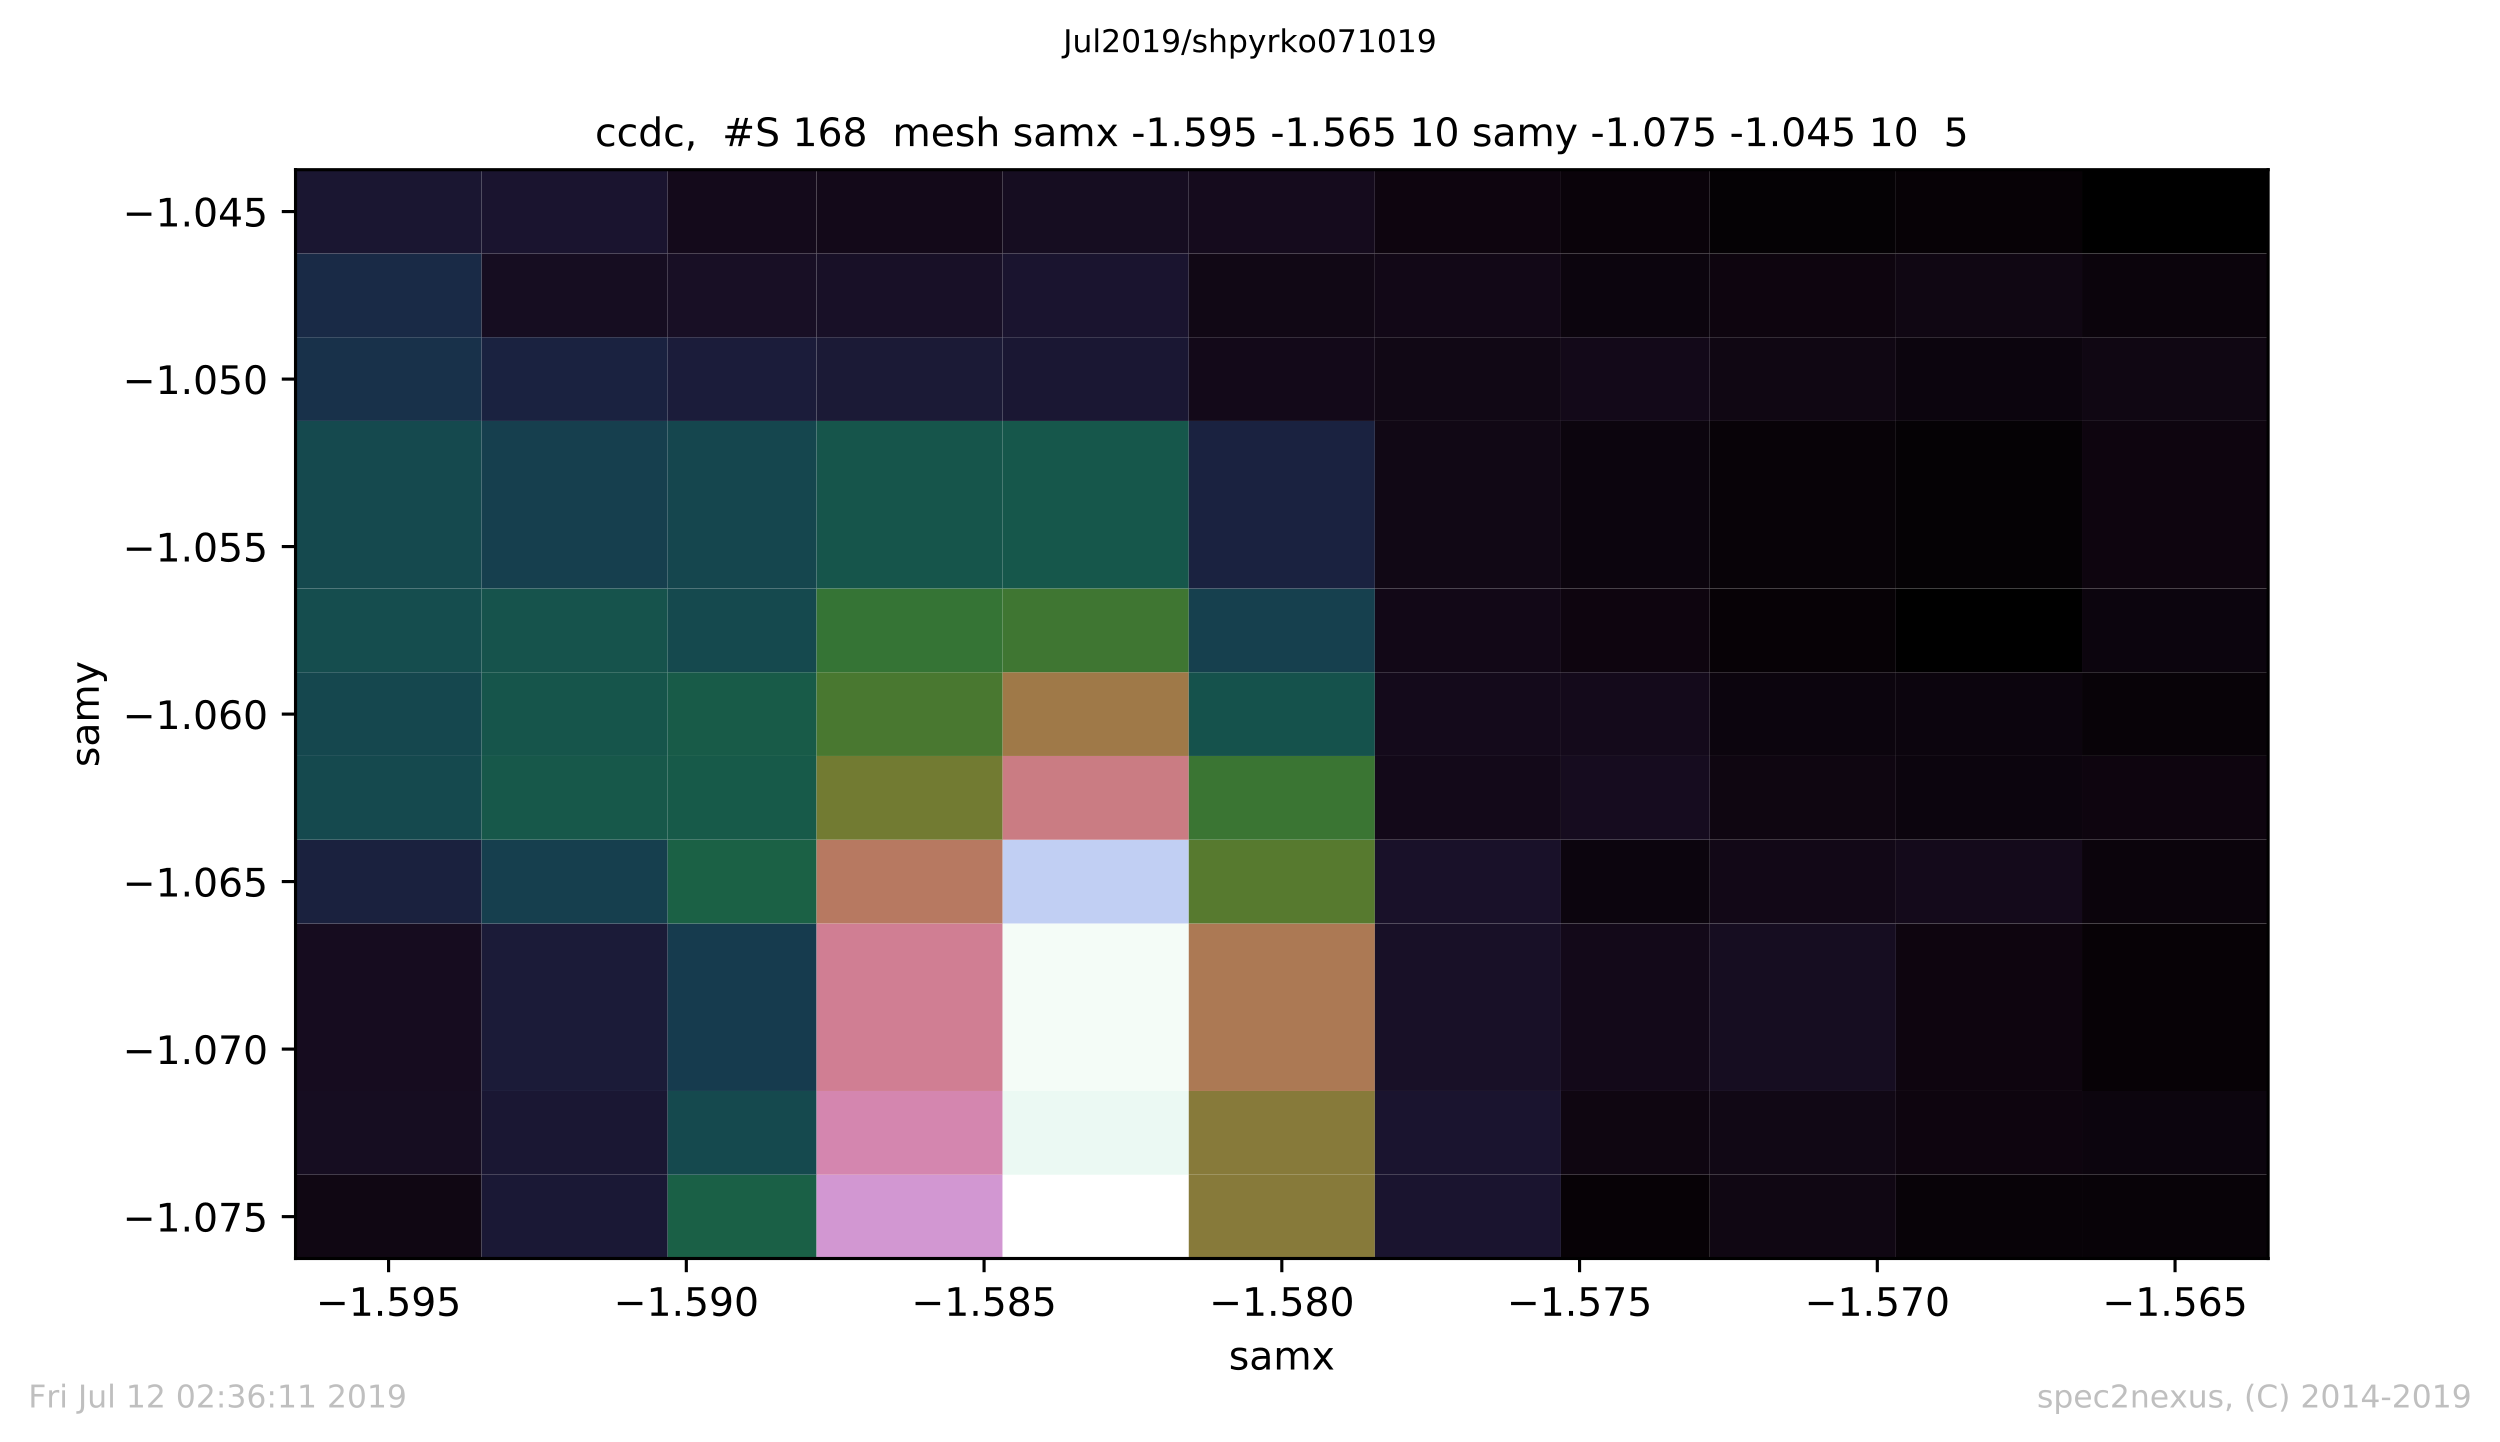 <?xml version="1.0" encoding="utf-8" standalone="no"?>
<!DOCTYPE svg PUBLIC "-//W3C//DTD SVG 1.1//EN"
  "http://www.w3.org/Graphics/SVG/1.1/DTD/svg11.dtd">
<!-- Created with matplotlib (https://matplotlib.org/) -->
<svg height="367.2pt" version="1.1" viewBox="0 0 636.48 367.2" width="636.48pt" xmlns="http://www.w3.org/2000/svg" xmlns:xlink="http://www.w3.org/1999/xlink">
 <defs>
  <style type="text/css">
*{stroke-linecap:butt;stroke-linejoin:round;white-space:pre;}
  </style>
 </defs>
 <g id="figure_1">
  <g id="patch_1">
   <path d="M 0 367.2 
L 636.48 367.2 
L 636.48 0 
L 0 0 
z
" style="fill:#ffffff;"/>
  </g>
  <g id="axes_1">
   <g id="patch_2">
    <path d="M 75.24 320.4 
L 577.44 320.4 
L 577.44 43.2 
L 75.24 43.2 
z
" style="fill:#ffffff;"/>
   </g>
   <g id="PolyCollection_1">
    <path clip-path="url(#pa369a09e46)" d="M 75.24 320.4 
L 75.24 299.077 
L 122.617 299.077 
L 122.617 320.4 
L 75.24 320.4 
z
" style="fill:#100713;"/>
    <path clip-path="url(#pa369a09e46)" d="M 122.617 320.4 
L 122.617 299.077 
L 169.995 299.077 
L 169.995 320.4 
L 122.617 320.4 
z
" style="fill:#1a1835;"/>
    <path clip-path="url(#pa369a09e46)" d="M 169.995 320.4 
L 169.995 299.077 
L 207.897 299.077 
L 207.897 320.4 
L 169.995 320.4 
z
" style="fill:#1a6046;"/>
    <path clip-path="url(#pa369a09e46)" d="M 207.897 320.4 
L 207.897 299.077 
L 255.274 299.077 
L 255.274 320.4 
L 207.897 320.4 
z
" style="fill:#d297d2;"/>
    <path clip-path="url(#pa369a09e46)" d="M 255.274 320.4 
L 255.274 299.077 
L 302.651 299.077 
L 302.651 320.4 
L 255.274 320.4 
z
" style="fill:#ffffff;"/>
    <path clip-path="url(#pa369a09e46)" d="M 302.651 320.4 
L 302.651 299.077 
L 350.029 299.077 
L 350.029 320.4 
L 302.651 320.4 
z
" style="fill:#877a3a;"/>
    <path clip-path="url(#pa369a09e46)" d="M 350.029 320.4 
L 350.029 299.077 
L 397.406 299.077 
L 397.406 320.4 
L 350.029 320.4 
z
" style="fill:#1a142f;"/>
    <path clip-path="url(#pa369a09e46)" d="M 397.406 320.4 
L 397.406 299.077 
L 435.308 299.077 
L 435.308 320.4 
L 397.406 320.4 
z
" style="fill:#070206;"/>
    <path clip-path="url(#pa369a09e46)" d="M 435.308 320.4 
L 435.308 299.077 
L 482.685 299.077 
L 482.685 320.4 
L 435.308 320.4 
z
" style="fill:#100713;"/>
    <path clip-path="url(#pa369a09e46)" d="M 482.685 320.4 
L 482.685 299.077 
L 530.063 299.077 
L 530.063 320.4 
L 482.685 320.4 
z
" style="fill:#080308;"/>
    <path clip-path="url(#pa369a09e46)" d="M 530.063 320.4 
L 530.063 299.077 
L 577.44 299.077 
L 577.44 320.4 
L 530.063 320.4 
z
" style="fill:#080308;"/>
    <path clip-path="url(#pa369a09e46)" d="M 75.24 299.077 
L 75.24 277.754 
L 122.617 277.754 
L 122.617 299.077 
L 75.24 299.077 
z
" style="fill:#160d21;"/>
    <path clip-path="url(#pa369a09e46)" d="M 122.617 299.077 
L 122.617 277.754 
L 169.995 277.754 
L 169.995 299.077 
L 122.617 299.077 
z
" style="fill:#1a1733;"/>
    <path clip-path="url(#pa369a09e46)" d="M 169.995 299.077 
L 169.995 277.754 
L 207.897 277.754 
L 207.897 299.077 
L 169.995 299.077 
z
" style="fill:#15494e;"/>
    <path clip-path="url(#pa369a09e46)" d="M 207.897 299.077 
L 207.897 277.754 
L 255.274 277.754 
L 255.274 299.077 
L 207.897 299.077 
z
" style="fill:#d486af;"/>
    <path clip-path="url(#pa369a09e46)" d="M 255.274 299.077 
L 255.274 277.754 
L 302.651 277.754 
L 302.651 299.077 
L 255.274 299.077 
z
" style="fill:#ebf9f3;"/>
    <path clip-path="url(#pa369a09e46)" d="M 302.651 299.077 
L 302.651 277.754 
L 350.029 277.754 
L 350.029 299.077 
L 302.651 299.077 
z
" style="fill:#877a3a;"/>
    <path clip-path="url(#pa369a09e46)" d="M 350.029 299.077 
L 350.029 277.754 
L 397.406 277.754 
L 397.406 299.077 
L 350.029 299.077 
z
" style="fill:#1a142f;"/>
    <path clip-path="url(#pa369a09e46)" d="M 397.406 299.077 
L 397.406 277.754 
L 435.308 277.754 
L 435.308 299.077 
L 397.406 299.077 
z
" style="fill:#0f0611;"/>
    <path clip-path="url(#pa369a09e46)" d="M 435.308 299.077 
L 435.308 277.754 
L 482.685 277.754 
L 482.685 299.077 
L 435.308 299.077 
z
" style="fill:#110815;"/>
    <path clip-path="url(#pa369a09e46)" d="M 482.685 299.077 
L 482.685 277.754 
L 530.063 277.754 
L 530.063 299.077 
L 482.685 299.077 
z
" style="fill:#0e050f;"/>
    <path clip-path="url(#pa369a09e46)" d="M 530.063 299.077 
L 530.063 277.754 
L 577.44 277.754 
L 577.44 299.077 
L 530.063 299.077 
z
" style="fill:#0c050e;"/>
    <path clip-path="url(#pa369a09e46)" d="M 75.24 277.754 
L 75.24 235.108 
L 122.617 235.108 
L 122.617 277.754 
L 75.24 277.754 
z
" style="fill:#160c1f;"/>
    <path clip-path="url(#pa369a09e46)" d="M 122.617 277.754 
L 122.617 235.108 
L 169.995 235.108 
L 169.995 277.754 
L 122.617 277.754 
z
" style="fill:#1b1b38;"/>
    <path clip-path="url(#pa369a09e46)" d="M 169.995 277.754 
L 169.995 235.108 
L 207.897 235.108 
L 207.897 277.754 
L 169.995 277.754 
z
" style="fill:#163b4e;"/>
    <path clip-path="url(#pa369a09e46)" d="M 207.897 277.754 
L 207.897 235.108 
L 255.274 235.108 
L 255.274 277.754 
L 207.897 277.754 
z
" style="fill:#d07e93;"/>
    <path clip-path="url(#pa369a09e46)" d="M 255.274 277.754 
L 255.274 235.108 
L 302.651 235.108 
L 302.651 277.754 
L 255.274 277.754 
z
" style="fill:#f4fcf7;"/>
    <path clip-path="url(#pa369a09e46)" d="M 302.651 277.754 
L 302.651 235.108 
L 350.029 235.108 
L 350.029 277.754 
L 302.651 277.754 
z
" style="fill:#ac7954;"/>
    <path clip-path="url(#pa369a09e46)" d="M 350.029 277.754 
L 350.029 235.108 
L 397.406 235.108 
L 397.406 277.754 
L 350.029 277.754 
z
" style="fill:#181027;"/>
    <path clip-path="url(#pa369a09e46)" d="M 397.406 277.754 
L 397.406 235.108 
L 435.308 235.108 
L 435.308 277.754 
L 397.406 277.754 
z
" style="fill:#130919;"/>
    <path clip-path="url(#pa369a09e46)" d="M 435.308 277.754 
L 435.308 235.108 
L 482.685 235.108 
L 482.685 277.754 
L 435.308 277.754 
z
" style="fill:#160d21;"/>
    <path clip-path="url(#pa369a09e46)" d="M 482.685 277.754 
L 482.685 235.108 
L 530.063 235.108 
L 530.063 277.754 
L 482.685 277.754 
z
" style="fill:#0e050f;"/>
    <path clip-path="url(#pa369a09e46)" d="M 530.063 277.754 
L 530.063 235.108 
L 577.44 235.108 
L 577.44 277.754 
L 530.063 277.754 
z
" style="fill:#070206;"/>
    <path clip-path="url(#pa369a09e46)" d="M 75.24 235.108 
L 75.24 213.785 
L 122.617 213.785 
L 122.617 235.108 
L 75.24 235.108 
z
" style="fill:#1a213e;"/>
    <path clip-path="url(#pa369a09e46)" d="M 122.617 235.108 
L 122.617 213.785 
L 169.995 213.785 
L 169.995 235.108 
L 122.617 235.108 
z
" style="fill:#163f4e;"/>
    <path clip-path="url(#pa369a09e46)" d="M 169.995 235.108 
L 169.995 213.785 
L 207.897 213.785 
L 207.897 235.108 
L 169.995 235.108 
z
" style="fill:#1b6145;"/>
    <path clip-path="url(#pa369a09e46)" d="M 207.897 235.108 
L 207.897 213.785 
L 255.274 213.785 
L 255.274 235.108 
L 207.897 235.108 
z
" style="fill:#b77961;"/>
    <path clip-path="url(#pa369a09e46)" d="M 255.274 235.108 
L 255.274 213.785 
L 302.651 213.785 
L 302.651 235.108 
L 255.274 235.108 
z
" style="fill:#c1cff3;"/>
    <path clip-path="url(#pa369a09e46)" d="M 302.651 235.108 
L 302.651 213.785 
L 350.029 213.785 
L 350.029 235.108 
L 302.651 235.108 
z
" style="fill:#577a2f;"/>
    <path clip-path="url(#pa369a09e46)" d="M 350.029 235.108 
L 350.029 213.785 
L 397.406 213.785 
L 397.406 235.108 
L 350.029 235.108 
z
" style="fill:#191129;"/>
    <path clip-path="url(#pa369a09e46)" d="M 397.406 235.108 
L 397.406 213.785 
L 435.308 213.785 
L 435.308 235.108 
L 397.406 235.108 
z
" style="fill:#0c050e;"/>
    <path clip-path="url(#pa369a09e46)" d="M 435.308 235.108 
L 435.308 213.785 
L 482.685 213.785 
L 482.685 235.108 
L 435.308 235.108 
z
" style="fill:#120817;"/>
    <path clip-path="url(#pa369a09e46)" d="M 482.685 235.108 
L 482.685 213.785 
L 530.063 213.785 
L 530.063 235.108 
L 482.685 235.108 
z
" style="fill:#140a1b;"/>
    <path clip-path="url(#pa369a09e46)" d="M 530.063 235.108 
L 530.063 213.785 
L 577.44 213.785 
L 577.44 235.108 
L 530.063 235.108 
z
" style="fill:#0b040c;"/>
    <path clip-path="url(#pa369a09e46)" d="M 75.24 213.785 
L 75.24 192.462 
L 122.617 192.462 
L 122.617 213.785 
L 75.24 213.785 
z
" style="fill:#15494e;"/>
    <path clip-path="url(#pa369a09e46)" d="M 122.617 213.785 
L 122.617 192.462 
L 169.995 192.462 
L 169.995 213.785 
L 122.617 213.785 
z
" style="fill:#17584a;"/>
    <path clip-path="url(#pa369a09e46)" d="M 169.995 213.785 
L 169.995 192.462 
L 207.897 192.462 
L 207.897 213.785 
L 169.995 213.785 
z
" style="fill:#175a49;"/>
    <path clip-path="url(#pa369a09e46)" d="M 207.897 213.785 
L 207.897 192.462 
L 255.274 192.462 
L 255.274 213.785 
L 207.897 213.785 
z
" style="fill:#727b32;"/>
    <path clip-path="url(#pa369a09e46)" d="M 255.274 213.785 
L 255.274 192.462 
L 302.651 192.462 
L 302.651 213.785 
L 255.274 213.785 
z
" style="fill:#ca7c83;"/>
    <path clip-path="url(#pa369a09e46)" d="M 302.651 213.785 
L 302.651 192.462 
L 350.029 192.462 
L 350.029 213.785 
L 302.651 213.785 
z
" style="fill:#3a7533;"/>
    <path clip-path="url(#pa369a09e46)" d="M 350.029 213.785 
L 350.029 192.462 
L 397.406 192.462 
L 397.406 213.785 
L 350.029 213.785 
z
" style="fill:#130919;"/>
    <path clip-path="url(#pa369a09e46)" d="M 397.406 213.785 
L 397.406 192.462 
L 435.308 192.462 
L 435.308 213.785 
L 397.406 213.785 
z
" style="fill:#160c1f;"/>
    <path clip-path="url(#pa369a09e46)" d="M 435.308 213.785 
L 435.308 192.462 
L 482.685 192.462 
L 482.685 213.785 
L 435.308 213.785 
z
" style="fill:#0f0611;"/>
    <path clip-path="url(#pa369a09e46)" d="M 482.685 213.785 
L 482.685 192.462 
L 530.063 192.462 
L 530.063 213.785 
L 482.685 213.785 
z
" style="fill:#0c050e;"/>
    <path clip-path="url(#pa369a09e46)" d="M 530.063 213.785 
L 530.063 192.462 
L 577.44 192.462 
L 577.44 213.785 
L 530.063 213.785 
z
" style="fill:#0e050f;"/>
    <path clip-path="url(#pa369a09e46)" d="M 75.24 192.462 
L 75.24 171.138 
L 122.617 171.138 
L 122.617 192.462 
L 75.24 192.462 
z
" style="fill:#15474e;"/>
    <path clip-path="url(#pa369a09e46)" d="M 122.617 192.462 
L 122.617 171.138 
L 169.995 171.138 
L 169.995 192.462 
L 122.617 192.462 
z
" style="fill:#16554b;"/>
    <path clip-path="url(#pa369a09e46)" d="M 169.995 192.462 
L 169.995 171.138 
L 207.897 171.138 
L 207.897 192.462 
L 169.995 192.462 
z
" style="fill:#185b48;"/>
    <path clip-path="url(#pa369a09e46)" d="M 207.897 192.462 
L 207.897 171.138 
L 255.274 171.138 
L 255.274 192.462 
L 207.897 192.462 
z
" style="fill:#497830;"/>
    <path clip-path="url(#pa369a09e46)" d="M 255.274 192.462 
L 255.274 171.138 
L 302.651 171.138 
L 302.651 192.462 
L 255.274 192.462 
z
" style="fill:#9f7948;"/>
    <path clip-path="url(#pa369a09e46)" d="M 302.651 192.462 
L 302.651 171.138 
L 350.029 171.138 
L 350.029 192.462 
L 302.651 192.462 
z
" style="fill:#15524c;"/>
    <path clip-path="url(#pa369a09e46)" d="M 350.029 192.462 
L 350.029 171.138 
L 397.406 171.138 
L 397.406 192.462 
L 350.029 192.462 
z
" style="fill:#140a1b;"/>
    <path clip-path="url(#pa369a09e46)" d="M 397.406 192.462 
L 397.406 171.138 
L 435.308 171.138 
L 435.308 192.462 
L 397.406 192.462 
z
" style="fill:#140a1b;"/>
    <path clip-path="url(#pa369a09e46)" d="M 435.308 192.462 
L 435.308 171.138 
L 482.685 171.138 
L 482.685 192.462 
L 435.308 192.462 
z
" style="fill:#0c050e;"/>
    <path clip-path="url(#pa369a09e46)" d="M 482.685 192.462 
L 482.685 171.138 
L 530.063 171.138 
L 530.063 192.462 
L 482.685 192.462 
z
" style="fill:#0c050e;"/>
    <path clip-path="url(#pa369a09e46)" d="M 530.063 192.462 
L 530.063 171.138 
L 577.44 171.138 
L 577.44 192.462 
L 530.063 192.462 
z
" style="fill:#080308;"/>
    <path clip-path="url(#pa369a09e46)" d="M 75.24 171.138 
L 75.24 149.815 
L 122.617 149.815 
L 122.617 171.138 
L 75.24 171.138 
z
" style="fill:#154d4e;"/>
    <path clip-path="url(#pa369a09e46)" d="M 122.617 171.138 
L 122.617 149.815 
L 169.995 149.815 
L 169.995 171.138 
L 122.617 171.138 
z
" style="fill:#16534c;"/>
    <path clip-path="url(#pa369a09e46)" d="M 169.995 171.138 
L 169.995 149.815 
L 207.897 149.815 
L 207.897 171.138 
L 169.995 171.138 
z
" style="fill:#15494e;"/>
    <path clip-path="url(#pa369a09e46)" d="M 207.897 171.138 
L 207.897 149.815 
L 255.274 149.815 
L 255.274 171.138 
L 207.897 171.138 
z
" style="fill:#357435;"/>
    <path clip-path="url(#pa369a09e46)" d="M 255.274 171.138 
L 255.274 149.815 
L 302.651 149.815 
L 302.651 171.138 
L 255.274 171.138 
z
" style="fill:#3f7632;"/>
    <path clip-path="url(#pa369a09e46)" d="M 302.651 171.138 
L 302.651 149.815 
L 350.029 149.815 
L 350.029 171.138 
L 302.651 171.138 
z
" style="fill:#16404e;"/>
    <path clip-path="url(#pa369a09e46)" d="M 350.029 171.138 
L 350.029 149.815 
L 397.406 149.815 
L 397.406 171.138 
L 350.029 171.138 
z
" style="fill:#120817;"/>
    <path clip-path="url(#pa369a09e46)" d="M 397.406 171.138 
L 397.406 149.815 
L 435.308 149.815 
L 435.308 171.138 
L 397.406 171.138 
z
" style="fill:#0e050f;"/>
    <path clip-path="url(#pa369a09e46)" d="M 435.308 171.138 
L 435.308 149.815 
L 482.685 149.815 
L 482.685 171.138 
L 435.308 171.138 
z
" style="fill:#070206;"/>
    <path clip-path="url(#pa369a09e46)" d="M 482.685 171.138 
L 482.685 149.815 
L 530.063 149.815 
L 530.063 171.138 
L 482.685 171.138 
z
"/>
    <path clip-path="url(#pa369a09e46)" d="M 530.063 171.138 
L 530.063 149.815 
L 577.44 149.815 
L 577.44 171.138 
L 530.063 171.138 
z
" style="fill:#0c050e;"/>
    <path clip-path="url(#pa369a09e46)" d="M 75.24 149.815 
L 75.24 107.169 
L 122.617 107.169 
L 122.617 149.815 
L 75.24 149.815 
z
" style="fill:#15494e;"/>
    <path clip-path="url(#pa369a09e46)" d="M 122.617 149.815 
L 122.617 107.169 
L 169.995 107.169 
L 169.995 149.815 
L 122.617 149.815 
z
" style="fill:#163f4e;"/>
    <path clip-path="url(#pa369a09e46)" d="M 169.995 149.815 
L 169.995 107.169 
L 207.897 107.169 
L 207.897 149.815 
L 169.995 149.815 
z
" style="fill:#15464e;"/>
    <path clip-path="url(#pa369a09e46)" d="M 207.897 149.815 
L 207.897 107.169 
L 255.274 107.169 
L 255.274 149.815 
L 207.897 149.815 
z
" style="fill:#16554b;"/>
    <path clip-path="url(#pa369a09e46)" d="M 255.274 149.815 
L 255.274 107.169 
L 302.651 107.169 
L 302.651 149.815 
L 255.274 149.815 
z
" style="fill:#16574b;"/>
    <path clip-path="url(#pa369a09e46)" d="M 302.651 149.815 
L 302.651 107.169 
L 350.029 107.169 
L 350.029 149.815 
L 302.651 149.815 
z
" style="fill:#1a2240;"/>
    <path clip-path="url(#pa369a09e46)" d="M 350.029 149.815 
L 350.029 107.169 
L 397.406 107.169 
L 397.406 149.815 
L 350.029 149.815 
z
" style="fill:#110815;"/>
    <path clip-path="url(#pa369a09e46)" d="M 397.406 149.815 
L 397.406 107.169 
L 435.308 107.169 
L 435.308 149.815 
L 397.406 149.815 
z
" style="fill:#0c050e;"/>
    <path clip-path="url(#pa369a09e46)" d="M 435.308 149.815 
L 435.308 107.169 
L 482.685 107.169 
L 482.685 149.815 
L 435.308 149.815 
z
" style="fill:#080308;"/>
    <path clip-path="url(#pa369a09e46)" d="M 482.685 149.815 
L 482.685 107.169 
L 530.063 107.169 
L 530.063 149.815 
L 482.685 149.815 
z
" style="fill:#050205;"/>
    <path clip-path="url(#pa369a09e46)" d="M 530.063 149.815 
L 530.063 107.169 
L 577.44 107.169 
L 577.44 149.815 
L 530.063 149.815 
z
" style="fill:#0e050f;"/>
    <path clip-path="url(#pa369a09e46)" d="M 75.24 107.169 
L 75.24 85.846 
L 122.617 85.846 
L 122.617 107.169 
L 75.24 107.169 
z
" style="fill:#18314a;"/>
    <path clip-path="url(#pa369a09e46)" d="M 122.617 107.169 
L 122.617 85.846 
L 169.995 85.846 
L 169.995 107.169 
L 122.617 107.169 
z
" style="fill:#1a2240;"/>
    <path clip-path="url(#pa369a09e46)" d="M 169.995 107.169 
L 169.995 85.846 
L 207.897 85.846 
L 207.897 107.169 
L 169.995 107.169 
z
" style="fill:#1b1c3a;"/>
    <path clip-path="url(#pa369a09e46)" d="M 207.897 107.169 
L 207.897 85.846 
L 255.274 85.846 
L 255.274 107.169 
L 207.897 107.169 
z
" style="fill:#1b1a36;"/>
    <path clip-path="url(#pa369a09e46)" d="M 255.274 107.169 
L 255.274 85.846 
L 302.651 85.846 
L 302.651 107.169 
L 255.274 107.169 
z
" style="fill:#1a1733;"/>
    <path clip-path="url(#pa369a09e46)" d="M 302.651 107.169 
L 302.651 85.846 
L 350.029 85.846 
L 350.029 107.169 
L 302.651 107.169 
z
" style="fill:#130919;"/>
    <path clip-path="url(#pa369a09e46)" d="M 350.029 107.169 
L 350.029 85.846 
L 397.406 85.846 
L 397.406 107.169 
L 350.029 107.169 
z
" style="fill:#110815;"/>
    <path clip-path="url(#pa369a09e46)" d="M 397.406 107.169 
L 397.406 85.846 
L 435.308 85.846 
L 435.308 107.169 
L 397.406 107.169 
z
" style="fill:#130919;"/>
    <path clip-path="url(#pa369a09e46)" d="M 435.308 107.169 
L 435.308 85.846 
L 482.685 85.846 
L 482.685 107.169 
L 435.308 107.169 
z
" style="fill:#100713;"/>
    <path clip-path="url(#pa369a09e46)" d="M 482.685 107.169 
L 482.685 85.846 
L 530.063 85.846 
L 530.063 107.169 
L 482.685 107.169 
z
" style="fill:#0c050e;"/>
    <path clip-path="url(#pa369a09e46)" d="M 530.063 107.169 
L 530.063 85.846 
L 577.44 85.846 
L 577.44 107.169 
L 530.063 107.169 
z
" style="fill:#100713;"/>
    <path clip-path="url(#pa369a09e46)" d="M 75.24 85.846 
L 75.24 64.523 
L 122.617 64.523 
L 122.617 85.846 
L 75.24 85.846 
z
" style="fill:#192a46;"/>
    <path clip-path="url(#pa369a09e46)" d="M 122.617 85.846 
L 122.617 64.523 
L 169.995 64.523 
L 169.995 85.846 
L 122.617 85.846 
z
" style="fill:#160d21;"/>
    <path clip-path="url(#pa369a09e46)" d="M 169.995 85.846 
L 169.995 64.523 
L 207.897 64.523 
L 207.897 85.846 
L 169.995 85.846 
z
" style="fill:#180f25;"/>
    <path clip-path="url(#pa369a09e46)" d="M 207.897 85.846 
L 207.897 64.523 
L 255.274 64.523 
L 255.274 85.846 
L 207.897 85.846 
z
" style="fill:#181027;"/>
    <path clip-path="url(#pa369a09e46)" d="M 255.274 85.846 
L 255.274 64.523 
L 302.651 64.523 
L 302.651 85.846 
L 255.274 85.846 
z
" style="fill:#1a142f;"/>
    <path clip-path="url(#pa369a09e46)" d="M 302.651 85.846 
L 302.651 64.523 
L 350.029 64.523 
L 350.029 85.846 
L 302.651 85.846 
z
" style="fill:#110815;"/>
    <path clip-path="url(#pa369a09e46)" d="M 350.029 85.846 
L 350.029 64.523 
L 397.406 64.523 
L 397.406 85.846 
L 350.029 85.846 
z
" style="fill:#120817;"/>
    <path clip-path="url(#pa369a09e46)" d="M 397.406 85.846 
L 397.406 64.523 
L 435.308 64.523 
L 435.308 85.846 
L 397.406 85.846 
z
" style="fill:#0c050e;"/>
    <path clip-path="url(#pa369a09e46)" d="M 435.308 85.846 
L 435.308 64.523 
L 482.685 64.523 
L 482.685 85.846 
L 435.308 85.846 
z
" style="fill:#0e050f;"/>
    <path clip-path="url(#pa369a09e46)" d="M 482.685 85.846 
L 482.685 64.523 
L 530.063 64.523 
L 530.063 85.846 
L 482.685 85.846 
z
" style="fill:#100713;"/>
    <path clip-path="url(#pa369a09e46)" d="M 530.063 85.846 
L 530.063 64.523 
L 577.44 64.523 
L 577.44 85.846 
L 530.063 85.846 
z
" style="fill:#0b040c;"/>
    <path clip-path="url(#pa369a09e46)" d="M 75.24 64.523 
L 75.24 43.2 
L 122.617 43.2 
L 122.617 64.523 
L 75.24 64.523 
z
" style="fill:#1a1631;"/>
    <path clip-path="url(#pa369a09e46)" d="M 122.617 64.523 
L 122.617 43.2 
L 169.995 43.2 
L 169.995 64.523 
L 122.617 64.523 
z
" style="fill:#1a142f;"/>
    <path clip-path="url(#pa369a09e46)" d="M 169.995 64.523 
L 169.995 43.2 
L 207.897 43.2 
L 207.897 64.523 
L 169.995 64.523 
z
" style="fill:#140a1b;"/>
    <path clip-path="url(#pa369a09e46)" d="M 207.897 64.523 
L 207.897 43.2 
L 255.274 43.2 
L 255.274 64.523 
L 207.897 64.523 
z
" style="fill:#130919;"/>
    <path clip-path="url(#pa369a09e46)" d="M 255.274 64.523 
L 255.274 43.2 
L 302.651 43.2 
L 302.651 64.523 
L 255.274 64.523 
z
" style="fill:#160d21;"/>
    <path clip-path="url(#pa369a09e46)" d="M 302.651 64.523 
L 302.651 43.2 
L 350.029 43.2 
L 350.029 64.523 
L 302.651 64.523 
z
" style="fill:#150b1d;"/>
    <path clip-path="url(#pa369a09e46)" d="M 350.029 64.523 
L 350.029 43.2 
L 397.406 43.2 
L 397.406 64.523 
L 350.029 64.523 
z
" style="fill:#0e050f;"/>
    <path clip-path="url(#pa369a09e46)" d="M 397.406 64.523 
L 397.406 43.2 
L 435.308 43.2 
L 435.308 64.523 
L 397.406 64.523 
z
" style="fill:#0a030a;"/>
    <path clip-path="url(#pa369a09e46)" d="M 435.308 64.523 
L 435.308 43.2 
L 482.685 43.2 
L 482.685 64.523 
L 435.308 64.523 
z
" style="fill:#050205;"/>
    <path clip-path="url(#pa369a09e46)" d="M 482.685 64.523 
L 482.685 43.2 
L 530.063 43.2 
L 530.063 64.523 
L 482.685 64.523 
z
" style="fill:#070206;"/>
    <path clip-path="url(#pa369a09e46)" d="M 530.063 64.523 
L 530.063 43.2 
L 577.44 43.2 
L 577.44 64.523 
L 530.063 64.523 
z
"/>
   </g>
   <g id="matplotlib.axis_1">
    <g id="xtick_1">
     <g id="line2d_1">
      <defs>
       <path d="M 0 0 
L 0 3.5 
" id="m64a18b7fc5" style="stroke:#000000;stroke-width:0.8;"/>
      </defs>
      <g>
       <use style="stroke:#000000;stroke-width:0.8;" x="98.929" xlink:href="#m64a18b7fc5" y="320.4"/>
      </g>
     </g>
     <g id="text_1">
      <!-- −1.595 -->
      <defs>
       <path d="M 10.594 35.5 
L 73.188 35.5 
L 73.188 27.203 
L 10.594 27.203 
z
" id="DejaVuSans-8722"/>
       <path d="M 12.406 8.297 
L 28.516 8.297 
L 28.516 63.922 
L 10.984 60.406 
L 10.984 69.391 
L 28.422 72.906 
L 38.281 72.906 
L 38.281 8.297 
L 54.391 8.297 
L 54.391 0 
L 12.406 0 
z
" id="DejaVuSans-49"/>
       <path d="M 10.688 12.406 
L 21 12.406 
L 21 0 
L 10.688 0 
z
" id="DejaVuSans-46"/>
       <path d="M 10.797 72.906 
L 49.516 72.906 
L 49.516 64.594 
L 19.828 64.594 
L 19.828 46.734 
Q 21.969 47.469 24.109 47.828 
Q 26.266 48.188 28.422 48.188 
Q 40.625 48.188 47.75 41.5 
Q 54.891 34.812 54.891 23.391 
Q 54.891 11.625 47.562 5.094 
Q 40.234 -1.422 26.906 -1.422 
Q 22.312 -1.422 17.547 -0.641 
Q 12.797 0.141 7.719 1.703 
L 7.719 11.625 
Q 12.109 9.234 16.797 8.062 
Q 21.484 6.891 26.703 6.891 
Q 35.156 6.891 40.078 11.328 
Q 45.016 15.766 45.016 23.391 
Q 45.016 31 40.078 35.438 
Q 35.156 39.891 26.703 39.891 
Q 22.75 39.891 18.812 39.016 
Q 14.891 38.141 10.797 36.281 
z
" id="DejaVuSans-53"/>
       <path d="M 10.984 1.516 
L 10.984 10.5 
Q 14.703 8.734 18.5 7.812 
Q 22.312 6.891 25.984 6.891 
Q 35.75 6.891 40.891 13.453 
Q 46.047 20.016 46.781 33.406 
Q 43.953 29.203 39.594 26.953 
Q 35.25 24.703 29.984 24.703 
Q 19.047 24.703 12.672 31.312 
Q 6.297 37.938 6.297 49.422 
Q 6.297 60.641 12.938 67.422 
Q 19.578 74.219 30.609 74.219 
Q 43.266 74.219 49.922 64.516 
Q 56.594 54.828 56.594 36.375 
Q 56.594 19.141 48.406 8.859 
Q 40.234 -1.422 26.422 -1.422 
Q 22.703 -1.422 18.891 -0.688 
Q 15.094 0.047 10.984 1.516 
z
M 30.609 32.422 
Q 37.25 32.422 41.125 36.953 
Q 45.016 41.5 45.016 49.422 
Q 45.016 57.281 41.125 61.844 
Q 37.25 66.406 30.609 66.406 
Q 23.969 66.406 20.094 61.844 
Q 16.219 57.281 16.219 49.422 
Q 16.219 41.5 20.094 36.953 
Q 23.969 32.422 30.609 32.422 
z
" id="DejaVuSans-57"/>
      </defs>
      <g transform="translate(80.425 334.998)scale(0.1 -0.1)">
       <use xlink:href="#DejaVuSans-8722"/>
       <use x="83.789" xlink:href="#DejaVuSans-49"/>
       <use x="147.412" xlink:href="#DejaVuSans-46"/>
       <use x="179.199" xlink:href="#DejaVuSans-53"/>
       <use x="242.822" xlink:href="#DejaVuSans-57"/>
       <use x="306.445" xlink:href="#DejaVuSans-53"/>
      </g>
     </g>
    </g>
    <g id="xtick_2">
     <g id="line2d_2">
      <g>
       <use style="stroke:#000000;stroke-width:0.8;" x="174.732" xlink:href="#m64a18b7fc5" y="320.4"/>
      </g>
     </g>
     <g id="text_2">
      <!-- −1.590 -->
      <defs>
       <path d="M 31.781 66.406 
Q 24.172 66.406 20.328 58.906 
Q 16.5 51.422 16.5 36.375 
Q 16.5 21.391 20.328 13.891 
Q 24.172 6.391 31.781 6.391 
Q 39.453 6.391 43.281 13.891 
Q 47.125 21.391 47.125 36.375 
Q 47.125 51.422 43.281 58.906 
Q 39.453 66.406 31.781 66.406 
z
M 31.781 74.219 
Q 44.047 74.219 50.516 64.516 
Q 56.984 54.828 56.984 36.375 
Q 56.984 17.969 50.516 8.266 
Q 44.047 -1.422 31.781 -1.422 
Q 19.531 -1.422 13.062 8.266 
Q 6.594 17.969 6.594 36.375 
Q 6.594 54.828 13.062 64.516 
Q 19.531 74.219 31.781 74.219 
z
" id="DejaVuSans-48"/>
      </defs>
      <g transform="translate(156.229 334.998)scale(0.1 -0.1)">
       <use xlink:href="#DejaVuSans-8722"/>
       <use x="83.789" xlink:href="#DejaVuSans-49"/>
       <use x="147.412" xlink:href="#DejaVuSans-46"/>
       <use x="179.199" xlink:href="#DejaVuSans-53"/>
       <use x="242.822" xlink:href="#DejaVuSans-57"/>
       <use x="306.445" xlink:href="#DejaVuSans-48"/>
      </g>
     </g>
    </g>
    <g id="xtick_3">
     <g id="line2d_3">
      <g>
       <use style="stroke:#000000;stroke-width:0.8;" x="250.536" xlink:href="#m64a18b7fc5" y="320.4"/>
      </g>
     </g>
     <g id="text_3">
      <!-- −1.585 -->
      <defs>
       <path d="M 31.781 34.625 
Q 24.75 34.625 20.719 30.859 
Q 16.703 27.094 16.703 20.516 
Q 16.703 13.922 20.719 10.156 
Q 24.75 6.391 31.781 6.391 
Q 38.812 6.391 42.859 10.172 
Q 46.922 13.969 46.922 20.516 
Q 46.922 27.094 42.891 30.859 
Q 38.875 34.625 31.781 34.625 
z
M 21.922 38.812 
Q 15.578 40.375 12.031 44.719 
Q 8.5 49.078 8.5 55.328 
Q 8.5 64.062 14.719 69.141 
Q 20.953 74.219 31.781 74.219 
Q 42.672 74.219 48.875 69.141 
Q 55.078 64.062 55.078 55.328 
Q 55.078 49.078 51.531 44.719 
Q 48 40.375 41.703 38.812 
Q 48.828 37.156 52.797 32.312 
Q 56.781 27.484 56.781 20.516 
Q 56.781 9.906 50.312 4.234 
Q 43.844 -1.422 31.781 -1.422 
Q 19.734 -1.422 13.25 4.234 
Q 6.781 9.906 6.781 20.516 
Q 6.781 27.484 10.781 32.312 
Q 14.797 37.156 21.922 38.812 
z
M 18.312 54.391 
Q 18.312 48.734 21.844 45.562 
Q 25.391 42.391 31.781 42.391 
Q 38.141 42.391 41.719 45.562 
Q 45.312 48.734 45.312 54.391 
Q 45.312 60.062 41.719 63.234 
Q 38.141 66.406 31.781 66.406 
Q 25.391 66.406 21.844 63.234 
Q 18.312 60.062 18.312 54.391 
z
" id="DejaVuSans-56"/>
      </defs>
      <g transform="translate(232.032 334.998)scale(0.1 -0.1)">
       <use xlink:href="#DejaVuSans-8722"/>
       <use x="83.789" xlink:href="#DejaVuSans-49"/>
       <use x="147.412" xlink:href="#DejaVuSans-46"/>
       <use x="179.199" xlink:href="#DejaVuSans-53"/>
       <use x="242.822" xlink:href="#DejaVuSans-56"/>
       <use x="306.445" xlink:href="#DejaVuSans-53"/>
      </g>
     </g>
    </g>
    <g id="xtick_4">
     <g id="line2d_4">
      <g>
       <use style="stroke:#000000;stroke-width:0.8;" x="326.34" xlink:href="#m64a18b7fc5" y="320.4"/>
      </g>
     </g>
     <g id="text_4">
      <!-- −1.580 -->
      <g transform="translate(307.836 334.998)scale(0.1 -0.1)">
       <use xlink:href="#DejaVuSans-8722"/>
       <use x="83.789" xlink:href="#DejaVuSans-49"/>
       <use x="147.412" xlink:href="#DejaVuSans-46"/>
       <use x="179.199" xlink:href="#DejaVuSans-53"/>
       <use x="242.822" xlink:href="#DejaVuSans-56"/>
       <use x="306.445" xlink:href="#DejaVuSans-48"/>
      </g>
     </g>
    </g>
    <g id="xtick_5">
     <g id="line2d_5">
      <g>
       <use style="stroke:#000000;stroke-width:0.8;" x="402.144" xlink:href="#m64a18b7fc5" y="320.4"/>
      </g>
     </g>
     <g id="text_5">
      <!-- −1.575 -->
      <defs>
       <path d="M 8.203 72.906 
L 55.078 72.906 
L 55.078 68.703 
L 28.609 0 
L 18.312 0 
L 43.219 64.594 
L 8.203 64.594 
z
" id="DejaVuSans-55"/>
      </defs>
      <g transform="translate(383.64 334.998)scale(0.1 -0.1)">
       <use xlink:href="#DejaVuSans-8722"/>
       <use x="83.789" xlink:href="#DejaVuSans-49"/>
       <use x="147.412" xlink:href="#DejaVuSans-46"/>
       <use x="179.199" xlink:href="#DejaVuSans-53"/>
       <use x="242.822" xlink:href="#DejaVuSans-55"/>
       <use x="306.445" xlink:href="#DejaVuSans-53"/>
      </g>
     </g>
    </g>
    <g id="xtick_6">
     <g id="line2d_6">
      <g>
       <use style="stroke:#000000;stroke-width:0.8;" x="477.948" xlink:href="#m64a18b7fc5" y="320.4"/>
      </g>
     </g>
     <g id="text_6">
      <!-- −1.570 -->
      <g transform="translate(459.444 334.998)scale(0.1 -0.1)">
       <use xlink:href="#DejaVuSans-8722"/>
       <use x="83.789" xlink:href="#DejaVuSans-49"/>
       <use x="147.412" xlink:href="#DejaVuSans-46"/>
       <use x="179.199" xlink:href="#DejaVuSans-53"/>
       <use x="242.822" xlink:href="#DejaVuSans-55"/>
       <use x="306.445" xlink:href="#DejaVuSans-48"/>
      </g>
     </g>
    </g>
    <g id="xtick_7">
     <g id="line2d_7">
      <g>
       <use style="stroke:#000000;stroke-width:0.8;" x="553.751" xlink:href="#m64a18b7fc5" y="320.4"/>
      </g>
     </g>
     <g id="text_7">
      <!-- −1.565 -->
      <defs>
       <path d="M 33.016 40.375 
Q 26.375 40.375 22.484 35.828 
Q 18.609 31.297 18.609 23.391 
Q 18.609 15.531 22.484 10.953 
Q 26.375 6.391 33.016 6.391 
Q 39.656 6.391 43.531 10.953 
Q 47.406 15.531 47.406 23.391 
Q 47.406 31.297 43.531 35.828 
Q 39.656 40.375 33.016 40.375 
z
M 52.594 71.297 
L 52.594 62.312 
Q 48.875 64.062 45.094 64.984 
Q 41.312 65.922 37.594 65.922 
Q 27.828 65.922 22.672 59.328 
Q 17.531 52.734 16.797 39.406 
Q 19.672 43.656 24.016 45.922 
Q 28.375 48.188 33.594 48.188 
Q 44.578 48.188 50.953 41.516 
Q 57.328 34.859 57.328 23.391 
Q 57.328 12.156 50.688 5.359 
Q 44.047 -1.422 33.016 -1.422 
Q 20.359 -1.422 13.672 8.266 
Q 6.984 17.969 6.984 36.375 
Q 6.984 53.656 15.188 63.938 
Q 23.391 74.219 37.203 74.219 
Q 40.922 74.219 44.703 73.484 
Q 48.484 72.75 52.594 71.297 
z
" id="DejaVuSans-54"/>
      </defs>
      <g transform="translate(535.247 334.998)scale(0.1 -0.1)">
       <use xlink:href="#DejaVuSans-8722"/>
       <use x="83.789" xlink:href="#DejaVuSans-49"/>
       <use x="147.412" xlink:href="#DejaVuSans-46"/>
       <use x="179.199" xlink:href="#DejaVuSans-53"/>
       <use x="242.822" xlink:href="#DejaVuSans-54"/>
       <use x="306.445" xlink:href="#DejaVuSans-53"/>
      </g>
     </g>
    </g>
    <g id="text_8">
     <!-- samx -->
     <defs>
      <path d="M 44.281 53.078 
L 44.281 44.578 
Q 40.484 46.531 36.375 47.5 
Q 32.281 48.484 27.875 48.484 
Q 21.188 48.484 17.844 46.438 
Q 14.5 44.391 14.5 40.281 
Q 14.5 37.156 16.891 35.375 
Q 19.281 33.594 26.516 31.984 
L 29.594 31.297 
Q 39.156 29.25 43.188 25.516 
Q 47.219 21.781 47.219 15.094 
Q 47.219 7.469 41.188 3.016 
Q 35.156 -1.422 24.609 -1.422 
Q 20.219 -1.422 15.453 -0.562 
Q 10.688 0.297 5.422 2 
L 5.422 11.281 
Q 10.406 8.688 15.234 7.391 
Q 20.062 6.109 24.812 6.109 
Q 31.156 6.109 34.562 8.281 
Q 37.984 10.453 37.984 14.406 
Q 37.984 18.062 35.516 20.016 
Q 33.062 21.969 24.703 23.781 
L 21.578 24.516 
Q 13.234 26.266 9.516 29.906 
Q 5.812 33.547 5.812 39.891 
Q 5.812 47.609 11.281 51.797 
Q 16.75 56 26.812 56 
Q 31.781 56 36.172 55.266 
Q 40.578 54.547 44.281 53.078 
z
" id="DejaVuSans-115"/>
      <path d="M 34.281 27.484 
Q 23.391 27.484 19.188 25 
Q 14.984 22.516 14.984 16.5 
Q 14.984 11.719 18.141 8.906 
Q 21.297 6.109 26.703 6.109 
Q 34.188 6.109 38.703 11.406 
Q 43.219 16.703 43.219 25.484 
L 43.219 27.484 
z
M 52.203 31.203 
L 52.203 0 
L 43.219 0 
L 43.219 8.297 
Q 40.141 3.328 35.547 0.953 
Q 30.953 -1.422 24.312 -1.422 
Q 15.922 -1.422 10.953 3.297 
Q 6 8.016 6 15.922 
Q 6 25.141 12.172 29.828 
Q 18.359 34.516 30.609 34.516 
L 43.219 34.516 
L 43.219 35.406 
Q 43.219 41.609 39.141 45 
Q 35.062 48.391 27.688 48.391 
Q 23 48.391 18.547 47.266 
Q 14.109 46.141 10.016 43.891 
L 10.016 52.203 
Q 14.938 54.109 19.578 55.047 
Q 24.219 56 28.609 56 
Q 40.484 56 46.344 49.844 
Q 52.203 43.703 52.203 31.203 
z
" id="DejaVuSans-97"/>
      <path d="M 52 44.188 
Q 55.375 50.25 60.062 53.125 
Q 64.75 56 71.094 56 
Q 79.641 56 84.281 50.016 
Q 88.922 44.047 88.922 33.016 
L 88.922 0 
L 79.891 0 
L 79.891 32.719 
Q 79.891 40.578 77.094 44.375 
Q 74.312 48.188 68.609 48.188 
Q 61.625 48.188 57.562 43.547 
Q 53.516 38.922 53.516 30.906 
L 53.516 0 
L 44.484 0 
L 44.484 32.719 
Q 44.484 40.625 41.703 44.406 
Q 38.922 48.188 33.109 48.188 
Q 26.219 48.188 22.156 43.531 
Q 18.109 38.875 18.109 30.906 
L 18.109 0 
L 9.078 0 
L 9.078 54.688 
L 18.109 54.688 
L 18.109 46.188 
Q 21.188 51.219 25.484 53.609 
Q 29.781 56 35.688 56 
Q 41.656 56 45.828 52.969 
Q 50 49.953 52 44.188 
z
" id="DejaVuSans-109"/>
      <path d="M 54.891 54.688 
L 35.109 28.078 
L 55.906 0 
L 45.312 0 
L 29.391 21.484 
L 13.484 0 
L 2.875 0 
L 24.125 28.609 
L 4.688 54.688 
L 15.281 54.688 
L 29.781 35.203 
L 44.281 54.688 
z
" id="DejaVuSans-120"/>
     </defs>
     <g transform="translate(312.842 348.677)scale(0.1 -0.1)">
      <use xlink:href="#DejaVuSans-115"/>
      <use x="52.1" xlink:href="#DejaVuSans-97"/>
      <use x="113.379" xlink:href="#DejaVuSans-109"/>
      <use x="210.791" xlink:href="#DejaVuSans-120"/>
     </g>
    </g>
   </g>
   <g id="matplotlib.axis_2">
    <g id="ytick_1">
     <g id="line2d_8">
      <defs>
       <path d="M 0 0 
L -3.5 0 
" id="m7fa10f0f31" style="stroke:#000000;stroke-width:0.8;"/>
      </defs>
      <g>
       <use style="stroke:#000000;stroke-width:0.8;" x="75.24" xlink:href="#m7fa10f0f31" y="309.738"/>
      </g>
     </g>
     <g id="text_9">
      <!-- −1.075 -->
      <g transform="translate(31.232 313.538)scale(0.1 -0.1)">
       <use xlink:href="#DejaVuSans-8722"/>
       <use x="83.789" xlink:href="#DejaVuSans-49"/>
       <use x="147.412" xlink:href="#DejaVuSans-46"/>
       <use x="179.199" xlink:href="#DejaVuSans-48"/>
       <use x="242.822" xlink:href="#DejaVuSans-55"/>
       <use x="306.445" xlink:href="#DejaVuSans-53"/>
      </g>
     </g>
    </g>
    <g id="ytick_2">
     <g id="line2d_9">
      <g>
       <use style="stroke:#000000;stroke-width:0.8;" x="75.24" xlink:href="#m7fa10f0f31" y="267.092"/>
      </g>
     </g>
     <g id="text_10">
      <!-- −1.070 -->
      <g transform="translate(31.232 270.892)scale(0.1 -0.1)">
       <use xlink:href="#DejaVuSans-8722"/>
       <use x="83.789" xlink:href="#DejaVuSans-49"/>
       <use x="147.412" xlink:href="#DejaVuSans-46"/>
       <use x="179.199" xlink:href="#DejaVuSans-48"/>
       <use x="242.822" xlink:href="#DejaVuSans-55"/>
       <use x="306.445" xlink:href="#DejaVuSans-48"/>
      </g>
     </g>
    </g>
    <g id="ytick_3">
     <g id="line2d_10">
      <g>
       <use style="stroke:#000000;stroke-width:0.8;" x="75.24" xlink:href="#m7fa10f0f31" y="224.446"/>
      </g>
     </g>
     <g id="text_11">
      <!-- −1.065 -->
      <g transform="translate(31.232 228.245)scale(0.1 -0.1)">
       <use xlink:href="#DejaVuSans-8722"/>
       <use x="83.789" xlink:href="#DejaVuSans-49"/>
       <use x="147.412" xlink:href="#DejaVuSans-46"/>
       <use x="179.199" xlink:href="#DejaVuSans-48"/>
       <use x="242.822" xlink:href="#DejaVuSans-54"/>
       <use x="306.445" xlink:href="#DejaVuSans-53"/>
      </g>
     </g>
    </g>
    <g id="ytick_4">
     <g id="line2d_11">
      <g>
       <use style="stroke:#000000;stroke-width:0.8;" x="75.24" xlink:href="#m7fa10f0f31" y="181.8"/>
      </g>
     </g>
     <g id="text_12">
      <!-- −1.060 -->
      <g transform="translate(31.232 185.599)scale(0.1 -0.1)">
       <use xlink:href="#DejaVuSans-8722"/>
       <use x="83.789" xlink:href="#DejaVuSans-49"/>
       <use x="147.412" xlink:href="#DejaVuSans-46"/>
       <use x="179.199" xlink:href="#DejaVuSans-48"/>
       <use x="242.822" xlink:href="#DejaVuSans-54"/>
       <use x="306.445" xlink:href="#DejaVuSans-48"/>
      </g>
     </g>
    </g>
    <g id="ytick_5">
     <g id="line2d_12">
      <g>
       <use style="stroke:#000000;stroke-width:0.8;" x="75.24" xlink:href="#m7fa10f0f31" y="139.154"/>
      </g>
     </g>
     <g id="text_13">
      <!-- −1.055 -->
      <g transform="translate(31.232 142.953)scale(0.1 -0.1)">
       <use xlink:href="#DejaVuSans-8722"/>
       <use x="83.789" xlink:href="#DejaVuSans-49"/>
       <use x="147.412" xlink:href="#DejaVuSans-46"/>
       <use x="179.199" xlink:href="#DejaVuSans-48"/>
       <use x="242.822" xlink:href="#DejaVuSans-53"/>
       <use x="306.445" xlink:href="#DejaVuSans-53"/>
      </g>
     </g>
    </g>
    <g id="ytick_6">
     <g id="line2d_13">
      <g>
       <use style="stroke:#000000;stroke-width:0.8;" x="75.24" xlink:href="#m7fa10f0f31" y="96.508"/>
      </g>
     </g>
     <g id="text_14">
      <!-- −1.050 -->
      <g transform="translate(31.232 100.307)scale(0.1 -0.1)">
       <use xlink:href="#DejaVuSans-8722"/>
       <use x="83.789" xlink:href="#DejaVuSans-49"/>
       <use x="147.412" xlink:href="#DejaVuSans-46"/>
       <use x="179.199" xlink:href="#DejaVuSans-48"/>
       <use x="242.822" xlink:href="#DejaVuSans-53"/>
       <use x="306.445" xlink:href="#DejaVuSans-48"/>
      </g>
     </g>
    </g>
    <g id="ytick_7">
     <g id="line2d_14">
      <g>
       <use style="stroke:#000000;stroke-width:0.8;" x="75.24" xlink:href="#m7fa10f0f31" y="53.862"/>
      </g>
     </g>
     <g id="text_15">
      <!-- −1.045 -->
      <defs>
       <path d="M 37.797 64.312 
L 12.891 25.391 
L 37.797 25.391 
z
M 35.203 72.906 
L 47.609 72.906 
L 47.609 25.391 
L 58.016 25.391 
L 58.016 17.188 
L 47.609 17.188 
L 47.609 0 
L 37.797 0 
L 37.797 17.188 
L 4.891 17.188 
L 4.891 26.703 
z
" id="DejaVuSans-52"/>
      </defs>
      <g transform="translate(31.232 57.661)scale(0.1 -0.1)">
       <use xlink:href="#DejaVuSans-8722"/>
       <use x="83.789" xlink:href="#DejaVuSans-49"/>
       <use x="147.412" xlink:href="#DejaVuSans-46"/>
       <use x="179.199" xlink:href="#DejaVuSans-48"/>
       <use x="242.822" xlink:href="#DejaVuSans-52"/>
       <use x="306.445" xlink:href="#DejaVuSans-53"/>
      </g>
     </g>
    </g>
    <g id="text_16">
     <!-- samy -->
     <defs>
      <path d="M 32.172 -5.078 
Q 28.375 -14.844 24.75 -17.812 
Q 21.141 -20.797 15.094 -20.797 
L 7.906 -20.797 
L 7.906 -13.281 
L 13.188 -13.281 
Q 16.891 -13.281 18.938 -11.516 
Q 21 -9.766 23.484 -3.219 
L 25.094 0.875 
L 2.984 54.688 
L 12.5 54.688 
L 29.594 11.922 
L 46.688 54.688 
L 56.203 54.688 
z
" id="DejaVuSans-121"/>
     </defs>
     <g transform="translate(25.152 195.298)rotate(-90)scale(0.1 -0.1)">
      <use xlink:href="#DejaVuSans-115"/>
      <use x="52.1" xlink:href="#DejaVuSans-97"/>
      <use x="113.379" xlink:href="#DejaVuSans-109"/>
      <use x="210.791" xlink:href="#DejaVuSans-121"/>
     </g>
    </g>
   </g>
   <g id="patch_3">
    <path d="M 75.24 320.4 
L 75.24 43.2 
" style="fill:none;stroke:#000000;stroke-linecap:square;stroke-linejoin:miter;stroke-width:0.8;"/>
   </g>
   <g id="patch_4">
    <path d="M 577.44 320.4 
L 577.44 43.2 
" style="fill:none;stroke:#000000;stroke-linecap:square;stroke-linejoin:miter;stroke-width:0.8;"/>
   </g>
   <g id="patch_5">
    <path d="M 75.24 320.4 
L 577.44 320.4 
" style="fill:none;stroke:#000000;stroke-linecap:square;stroke-linejoin:miter;stroke-width:0.8;"/>
   </g>
   <g id="patch_6">
    <path d="M 75.24 43.2 
L 577.44 43.2 
" style="fill:none;stroke:#000000;stroke-linecap:square;stroke-linejoin:miter;stroke-width:0.8;"/>
   </g>
   <g id="text_17">
    <!-- ccdc,  #S 168  mesh samx -1.595 -1.565 10 samy -1.075 -1.045 10  5 -->
    <defs>
     <path d="M 48.781 52.594 
L 48.781 44.188 
Q 44.969 46.297 41.141 47.344 
Q 37.312 48.391 33.406 48.391 
Q 24.656 48.391 19.812 42.844 
Q 14.984 37.312 14.984 27.297 
Q 14.984 17.281 19.812 11.734 
Q 24.656 6.203 33.406 6.203 
Q 37.312 6.203 41.141 7.25 
Q 44.969 8.297 48.781 10.406 
L 48.781 2.094 
Q 45.016 0.344 40.984 -0.531 
Q 36.969 -1.422 32.422 -1.422 
Q 20.062 -1.422 12.781 6.344 
Q 5.516 14.109 5.516 27.297 
Q 5.516 40.672 12.859 48.328 
Q 20.219 56 33.016 56 
Q 37.156 56 41.109 55.141 
Q 45.062 54.297 48.781 52.594 
z
" id="DejaVuSans-99"/>
     <path d="M 45.406 46.391 
L 45.406 75.984 
L 54.391 75.984 
L 54.391 0 
L 45.406 0 
L 45.406 8.203 
Q 42.578 3.328 38.25 0.953 
Q 33.938 -1.422 27.875 -1.422 
Q 17.969 -1.422 11.734 6.484 
Q 5.516 14.406 5.516 27.297 
Q 5.516 40.188 11.734 48.094 
Q 17.969 56 27.875 56 
Q 33.938 56 38.25 53.625 
Q 42.578 51.266 45.406 46.391 
z
M 14.797 27.297 
Q 14.797 17.391 18.875 11.75 
Q 22.953 6.109 30.078 6.109 
Q 37.203 6.109 41.297 11.75 
Q 45.406 17.391 45.406 27.297 
Q 45.406 37.203 41.297 42.844 
Q 37.203 48.484 30.078 48.484 
Q 22.953 48.484 18.875 42.844 
Q 14.797 37.203 14.797 27.297 
z
" id="DejaVuSans-100"/>
     <path d="M 11.719 12.406 
L 22.016 12.406 
L 22.016 4 
L 14.016 -11.625 
L 7.719 -11.625 
L 11.719 4 
z
" id="DejaVuSans-44"/>
     <path id="DejaVuSans-32"/>
     <path d="M 51.125 44 
L 36.922 44 
L 32.812 27.688 
L 47.125 27.688 
z
M 43.797 71.781 
L 38.719 51.516 
L 52.984 51.516 
L 58.109 71.781 
L 65.922 71.781 
L 60.891 51.516 
L 76.125 51.516 
L 76.125 44 
L 58.984 44 
L 54.984 27.688 
L 70.516 27.688 
L 70.516 20.219 
L 53.078 20.219 
L 48 0 
L 40.188 0 
L 45.219 20.219 
L 30.906 20.219 
L 25.875 0 
L 18.016 0 
L 23.094 20.219 
L 7.719 20.219 
L 7.719 27.688 
L 24.906 27.688 
L 29 44 
L 13.281 44 
L 13.281 51.516 
L 30.906 51.516 
L 35.891 71.781 
z
" id="DejaVuSans-35"/>
     <path d="M 53.516 70.516 
L 53.516 60.891 
Q 47.906 63.578 42.922 64.891 
Q 37.938 66.219 33.297 66.219 
Q 25.25 66.219 20.875 63.094 
Q 16.5 59.969 16.5 54.203 
Q 16.5 49.359 19.406 46.891 
Q 22.312 44.438 30.422 42.922 
L 36.375 41.703 
Q 47.406 39.594 52.656 34.297 
Q 57.906 29 57.906 20.125 
Q 57.906 9.516 50.797 4.047 
Q 43.703 -1.422 29.984 -1.422 
Q 24.812 -1.422 18.969 -0.25 
Q 13.141 0.922 6.891 3.219 
L 6.891 13.375 
Q 12.891 10.016 18.656 8.297 
Q 24.422 6.594 29.984 6.594 
Q 38.422 6.594 43.016 9.906 
Q 47.609 13.234 47.609 19.391 
Q 47.609 24.75 44.312 27.781 
Q 41.016 30.812 33.5 32.328 
L 27.484 33.5 
Q 16.453 35.688 11.516 40.375 
Q 6.594 45.062 6.594 53.422 
Q 6.594 63.094 13.406 68.656 
Q 20.219 74.219 32.172 74.219 
Q 37.312 74.219 42.625 73.281 
Q 47.953 72.359 53.516 70.516 
z
" id="DejaVuSans-83"/>
     <path d="M 56.203 29.594 
L 56.203 25.203 
L 14.891 25.203 
Q 15.484 15.922 20.484 11.062 
Q 25.484 6.203 34.422 6.203 
Q 39.594 6.203 44.453 7.469 
Q 49.312 8.734 54.109 11.281 
L 54.109 2.781 
Q 49.266 0.734 44.188 -0.344 
Q 39.109 -1.422 33.891 -1.422 
Q 20.797 -1.422 13.156 6.188 
Q 5.516 13.812 5.516 26.812 
Q 5.516 40.234 12.766 48.109 
Q 20.016 56 32.328 56 
Q 43.359 56 49.781 48.891 
Q 56.203 41.797 56.203 29.594 
z
M 47.219 32.234 
Q 47.125 39.594 43.094 43.984 
Q 39.062 48.391 32.422 48.391 
Q 24.906 48.391 20.391 44.141 
Q 15.875 39.891 15.188 32.172 
z
" id="DejaVuSans-101"/>
     <path d="M 54.891 33.016 
L 54.891 0 
L 45.906 0 
L 45.906 32.719 
Q 45.906 40.484 42.875 44.328 
Q 39.844 48.188 33.797 48.188 
Q 26.516 48.188 22.312 43.547 
Q 18.109 38.922 18.109 30.906 
L 18.109 0 
L 9.078 0 
L 9.078 75.984 
L 18.109 75.984 
L 18.109 46.188 
Q 21.344 51.125 25.703 53.562 
Q 30.078 56 35.797 56 
Q 45.219 56 50.047 50.172 
Q 54.891 44.344 54.891 33.016 
z
" id="DejaVuSans-104"/>
     <path d="M 4.891 31.391 
L 31.203 31.391 
L 31.203 23.391 
L 4.891 23.391 
z
" id="DejaVuSans-45"/>
    </defs>
    <g transform="translate(151.49 37.2)scale(0.1 -0.1)">
     <use xlink:href="#DejaVuSans-99"/>
     <use x="54.98" xlink:href="#DejaVuSans-99"/>
     <use x="109.961" xlink:href="#DejaVuSans-100"/>
     <use x="173.438" xlink:href="#DejaVuSans-99"/>
     <use x="228.418" xlink:href="#DejaVuSans-44"/>
     <use x="260.205" xlink:href="#DejaVuSans-32"/>
     <use x="291.992" xlink:href="#DejaVuSans-32"/>
     <use x="323.779" xlink:href="#DejaVuSans-35"/>
     <use x="407.568" xlink:href="#DejaVuSans-83"/>
     <use x="471.045" xlink:href="#DejaVuSans-32"/>
     <use x="502.832" xlink:href="#DejaVuSans-49"/>
     <use x="566.455" xlink:href="#DejaVuSans-54"/>
     <use x="630.078" xlink:href="#DejaVuSans-56"/>
     <use x="693.701" xlink:href="#DejaVuSans-32"/>
     <use x="725.488" xlink:href="#DejaVuSans-32"/>
     <use x="757.275" xlink:href="#DejaVuSans-109"/>
     <use x="854.688" xlink:href="#DejaVuSans-101"/>
     <use x="916.211" xlink:href="#DejaVuSans-115"/>
     <use x="968.311" xlink:href="#DejaVuSans-104"/>
     <use x="1031.689" xlink:href="#DejaVuSans-32"/>
     <use x="1063.477" xlink:href="#DejaVuSans-115"/>
     <use x="1115.576" xlink:href="#DejaVuSans-97"/>
     <use x="1176.855" xlink:href="#DejaVuSans-109"/>
     <use x="1274.268" xlink:href="#DejaVuSans-120"/>
     <use x="1333.447" xlink:href="#DejaVuSans-32"/>
     <use x="1365.234" xlink:href="#DejaVuSans-45"/>
     <use x="1401.318" xlink:href="#DejaVuSans-49"/>
     <use x="1464.941" xlink:href="#DejaVuSans-46"/>
     <use x="1496.729" xlink:href="#DejaVuSans-53"/>
     <use x="1560.352" xlink:href="#DejaVuSans-57"/>
     <use x="1623.975" xlink:href="#DejaVuSans-53"/>
     <use x="1687.598" xlink:href="#DejaVuSans-32"/>
     <use x="1719.385" xlink:href="#DejaVuSans-45"/>
     <use x="1755.469" xlink:href="#DejaVuSans-49"/>
     <use x="1819.092" xlink:href="#DejaVuSans-46"/>
     <use x="1850.879" xlink:href="#DejaVuSans-53"/>
     <use x="1914.502" xlink:href="#DejaVuSans-54"/>
     <use x="1978.125" xlink:href="#DejaVuSans-53"/>
     <use x="2041.748" xlink:href="#DejaVuSans-32"/>
     <use x="2073.535" xlink:href="#DejaVuSans-49"/>
     <use x="2137.158" xlink:href="#DejaVuSans-48"/>
     <use x="2200.781" xlink:href="#DejaVuSans-32"/>
     <use x="2232.568" xlink:href="#DejaVuSans-115"/>
     <use x="2284.668" xlink:href="#DejaVuSans-97"/>
     <use x="2345.947" xlink:href="#DejaVuSans-109"/>
     <use x="2443.359" xlink:href="#DejaVuSans-121"/>
     <use x="2502.539" xlink:href="#DejaVuSans-32"/>
     <use x="2534.326" xlink:href="#DejaVuSans-45"/>
     <use x="2570.41" xlink:href="#DejaVuSans-49"/>
     <use x="2634.033" xlink:href="#DejaVuSans-46"/>
     <use x="2665.82" xlink:href="#DejaVuSans-48"/>
     <use x="2729.443" xlink:href="#DejaVuSans-55"/>
     <use x="2793.066" xlink:href="#DejaVuSans-53"/>
     <use x="2856.689" xlink:href="#DejaVuSans-32"/>
     <use x="2888.477" xlink:href="#DejaVuSans-45"/>
     <use x="2924.561" xlink:href="#DejaVuSans-49"/>
     <use x="2988.184" xlink:href="#DejaVuSans-46"/>
     <use x="3019.971" xlink:href="#DejaVuSans-48"/>
     <use x="3083.594" xlink:href="#DejaVuSans-52"/>
     <use x="3147.217" xlink:href="#DejaVuSans-53"/>
     <use x="3210.84" xlink:href="#DejaVuSans-32"/>
     <use x="3242.627" xlink:href="#DejaVuSans-49"/>
     <use x="3306.25" xlink:href="#DejaVuSans-48"/>
     <use x="3369.873" xlink:href="#DejaVuSans-32"/>
     <use x="3401.66" xlink:href="#DejaVuSans-32"/>
     <use x="3433.447" xlink:href="#DejaVuSans-53"/>
    </g>
   </g>
  </g>
  <g id="text_18">
   <!-- Jul2019/shpyrko071019 -->
   <defs>
    <path d="M 9.812 72.906 
L 19.672 72.906 
L 19.672 5.078 
Q 19.672 -8.109 14.672 -14.062 
Q 9.672 -20.016 -1.422 -20.016 
L -5.172 -20.016 
L -5.172 -11.719 
L -2.094 -11.719 
Q 4.438 -11.719 7.125 -8.047 
Q 9.812 -4.391 9.812 5.078 
z
" id="DejaVuSans-74"/>
    <path d="M 8.5 21.578 
L 8.5 54.688 
L 17.484 54.688 
L 17.484 21.922 
Q 17.484 14.156 20.5 10.266 
Q 23.531 6.391 29.594 6.391 
Q 36.859 6.391 41.078 11.031 
Q 45.312 15.672 45.312 23.688 
L 45.312 54.688 
L 54.297 54.688 
L 54.297 0 
L 45.312 0 
L 45.312 8.406 
Q 42.047 3.422 37.719 1 
Q 33.406 -1.422 27.688 -1.422 
Q 18.266 -1.422 13.375 4.438 
Q 8.5 10.297 8.5 21.578 
z
M 31.109 56 
z
" id="DejaVuSans-117"/>
    <path d="M 9.422 75.984 
L 18.406 75.984 
L 18.406 0 
L 9.422 0 
z
" id="DejaVuSans-108"/>
    <path d="M 19.188 8.297 
L 53.609 8.297 
L 53.609 0 
L 7.328 0 
L 7.328 8.297 
Q 12.938 14.109 22.625 23.891 
Q 32.328 33.688 34.812 36.531 
Q 39.547 41.844 41.422 45.531 
Q 43.312 49.219 43.312 52.781 
Q 43.312 58.594 39.234 62.25 
Q 35.156 65.922 28.609 65.922 
Q 23.969 65.922 18.812 64.312 
Q 13.672 62.703 7.812 59.422 
L 7.812 69.391 
Q 13.766 71.781 18.938 73 
Q 24.125 74.219 28.422 74.219 
Q 39.75 74.219 46.484 68.547 
Q 53.219 62.891 53.219 53.422 
Q 53.219 48.922 51.531 44.891 
Q 49.859 40.875 45.406 35.406 
Q 44.188 33.984 37.641 27.219 
Q 31.109 20.453 19.188 8.297 
z
" id="DejaVuSans-50"/>
    <path d="M 25.391 72.906 
L 33.688 72.906 
L 8.297 -9.281 
L 0 -9.281 
z
" id="DejaVuSans-47"/>
    <path d="M 18.109 8.203 
L 18.109 -20.797 
L 9.078 -20.797 
L 9.078 54.688 
L 18.109 54.688 
L 18.109 46.391 
Q 20.953 51.266 25.266 53.625 
Q 29.594 56 35.594 56 
Q 45.562 56 51.781 48.094 
Q 58.016 40.188 58.016 27.297 
Q 58.016 14.406 51.781 6.484 
Q 45.562 -1.422 35.594 -1.422 
Q 29.594 -1.422 25.266 0.953 
Q 20.953 3.328 18.109 8.203 
z
M 48.688 27.297 
Q 48.688 37.203 44.609 42.844 
Q 40.531 48.484 33.406 48.484 
Q 26.266 48.484 22.188 42.844 
Q 18.109 37.203 18.109 27.297 
Q 18.109 17.391 22.188 11.75 
Q 26.266 6.109 33.406 6.109 
Q 40.531 6.109 44.609 11.75 
Q 48.688 17.391 48.688 27.297 
z
" id="DejaVuSans-112"/>
    <path d="M 41.109 46.297 
Q 39.594 47.172 37.812 47.578 
Q 36.031 48 33.891 48 
Q 26.266 48 22.188 43.047 
Q 18.109 38.094 18.109 28.812 
L 18.109 0 
L 9.078 0 
L 9.078 54.688 
L 18.109 54.688 
L 18.109 46.188 
Q 20.953 51.172 25.484 53.578 
Q 30.031 56 36.531 56 
Q 37.453 56 38.578 55.875 
Q 39.703 55.766 41.062 55.516 
z
" id="DejaVuSans-114"/>
    <path d="M 9.078 75.984 
L 18.109 75.984 
L 18.109 31.109 
L 44.922 54.688 
L 56.391 54.688 
L 27.391 29.109 
L 57.625 0 
L 45.906 0 
L 18.109 26.703 
L 18.109 0 
L 9.078 0 
z
" id="DejaVuSans-107"/>
    <path d="M 30.609 48.391 
Q 23.391 48.391 19.188 42.75 
Q 14.984 37.109 14.984 27.297 
Q 14.984 17.484 19.156 11.844 
Q 23.344 6.203 30.609 6.203 
Q 37.797 6.203 41.984 11.859 
Q 46.188 17.531 46.188 27.297 
Q 46.188 37.016 41.984 42.703 
Q 37.797 48.391 30.609 48.391 
z
M 30.609 56 
Q 42.328 56 49.016 48.375 
Q 55.719 40.766 55.719 27.297 
Q 55.719 13.875 49.016 6.219 
Q 42.328 -1.422 30.609 -1.422 
Q 18.844 -1.422 12.172 6.219 
Q 5.516 13.875 5.516 27.297 
Q 5.516 40.766 12.172 48.375 
Q 18.844 56 30.609 56 
z
" id="DejaVuSans-111"/>
   </defs>
   <g transform="translate(270.684 13.279)scale(0.08 -0.08)">
    <use xlink:href="#DejaVuSans-74"/>
    <use x="29.492" xlink:href="#DejaVuSans-117"/>
    <use x="92.871" xlink:href="#DejaVuSans-108"/>
    <use x="120.654" xlink:href="#DejaVuSans-50"/>
    <use x="184.277" xlink:href="#DejaVuSans-48"/>
    <use x="247.9" xlink:href="#DejaVuSans-49"/>
    <use x="311.523" xlink:href="#DejaVuSans-57"/>
    <use x="375.146" xlink:href="#DejaVuSans-47"/>
    <use x="408.838" xlink:href="#DejaVuSans-115"/>
    <use x="460.938" xlink:href="#DejaVuSans-104"/>
    <use x="524.316" xlink:href="#DejaVuSans-112"/>
    <use x="587.793" xlink:href="#DejaVuSans-121"/>
    <use x="646.973" xlink:href="#DejaVuSans-114"/>
    <use x="688.086" xlink:href="#DejaVuSans-107"/>
    <use x="745.949" xlink:href="#DejaVuSans-111"/>
    <use x="807.131" xlink:href="#DejaVuSans-48"/>
    <use x="870.754" xlink:href="#DejaVuSans-55"/>
    <use x="934.377" xlink:href="#DejaVuSans-49"/>
    <use x="998" xlink:href="#DejaVuSans-48"/>
    <use x="1061.623" xlink:href="#DejaVuSans-49"/>
    <use x="1125.246" xlink:href="#DejaVuSans-57"/>
   </g>
  </g>
  <g id="text_19">
   <!-- Fri Jul 12 02:36:11 2019 -->
   <defs>
    <path d="M 9.812 72.906 
L 51.703 72.906 
L 51.703 64.594 
L 19.672 64.594 
L 19.672 43.109 
L 48.578 43.109 
L 48.578 34.812 
L 19.672 34.812 
L 19.672 0 
L 9.812 0 
z
" id="DejaVuSans-70"/>
    <path d="M 9.422 54.688 
L 18.406 54.688 
L 18.406 0 
L 9.422 0 
z
M 9.422 75.984 
L 18.406 75.984 
L 18.406 64.594 
L 9.422 64.594 
z
" id="DejaVuSans-105"/>
    <path d="M 11.719 12.406 
L 22.016 12.406 
L 22.016 0 
L 11.719 0 
z
M 11.719 51.703 
L 22.016 51.703 
L 22.016 39.312 
L 11.719 39.312 
z
" id="DejaVuSans-58"/>
    <path d="M 40.578 39.312 
Q 47.656 37.797 51.625 33 
Q 55.609 28.219 55.609 21.188 
Q 55.609 10.406 48.188 4.484 
Q 40.766 -1.422 27.094 -1.422 
Q 22.516 -1.422 17.656 -0.516 
Q 12.797 0.391 7.625 2.203 
L 7.625 11.719 
Q 11.719 9.328 16.594 8.109 
Q 21.484 6.891 26.812 6.891 
Q 36.078 6.891 40.938 10.547 
Q 45.797 14.203 45.797 21.188 
Q 45.797 27.641 41.281 31.266 
Q 36.766 34.906 28.719 34.906 
L 20.219 34.906 
L 20.219 43.016 
L 29.109 43.016 
Q 36.375 43.016 40.234 45.922 
Q 44.094 48.828 44.094 54.297 
Q 44.094 59.906 40.109 62.906 
Q 36.141 65.922 28.719 65.922 
Q 24.656 65.922 20.016 65.031 
Q 15.375 64.156 9.812 62.312 
L 9.812 71.094 
Q 15.438 72.656 20.344 73.438 
Q 25.25 74.219 29.594 74.219 
Q 40.828 74.219 47.359 69.109 
Q 53.906 64.016 53.906 55.328 
Q 53.906 49.266 50.438 45.094 
Q 46.969 40.922 40.578 39.312 
z
" id="DejaVuSans-51"/>
   </defs>
   <g style="fill:#808080;opacity:0.5;" transform="translate(7.2 358.336)scale(0.08 -0.08)">
    <use xlink:href="#DejaVuSans-70"/>
    <use x="57.41" xlink:href="#DejaVuSans-114"/>
    <use x="98.523" xlink:href="#DejaVuSans-105"/>
    <use x="126.307" xlink:href="#DejaVuSans-32"/>
    <use x="158.094" xlink:href="#DejaVuSans-74"/>
    <use x="187.586" xlink:href="#DejaVuSans-117"/>
    <use x="250.965" xlink:href="#DejaVuSans-108"/>
    <use x="278.748" xlink:href="#DejaVuSans-32"/>
    <use x="310.535" xlink:href="#DejaVuSans-49"/>
    <use x="374.158" xlink:href="#DejaVuSans-50"/>
    <use x="437.781" xlink:href="#DejaVuSans-32"/>
    <use x="469.568" xlink:href="#DejaVuSans-48"/>
    <use x="533.191" xlink:href="#DejaVuSans-50"/>
    <use x="596.814" xlink:href="#DejaVuSans-58"/>
    <use x="630.506" xlink:href="#DejaVuSans-51"/>
    <use x="694.129" xlink:href="#DejaVuSans-54"/>
    <use x="757.752" xlink:href="#DejaVuSans-58"/>
    <use x="791.443" xlink:href="#DejaVuSans-49"/>
    <use x="855.066" xlink:href="#DejaVuSans-49"/>
    <use x="918.689" xlink:href="#DejaVuSans-32"/>
    <use x="950.477" xlink:href="#DejaVuSans-50"/>
    <use x="1014.1" xlink:href="#DejaVuSans-48"/>
    <use x="1077.723" xlink:href="#DejaVuSans-49"/>
    <use x="1141.346" xlink:href="#DejaVuSans-57"/>
   </g>
  </g>
  <g id="text_20">
   <!-- spec2nexus, (C) 2014-2019 -->
   <defs>
    <path d="M 54.891 33.016 
L 54.891 0 
L 45.906 0 
L 45.906 32.719 
Q 45.906 40.484 42.875 44.328 
Q 39.844 48.188 33.797 48.188 
Q 26.516 48.188 22.312 43.547 
Q 18.109 38.922 18.109 30.906 
L 18.109 0 
L 9.078 0 
L 9.078 54.688 
L 18.109 54.688 
L 18.109 46.188 
Q 21.344 51.125 25.703 53.562 
Q 30.078 56 35.797 56 
Q 45.219 56 50.047 50.172 
Q 54.891 44.344 54.891 33.016 
z
" id="DejaVuSans-110"/>
    <path d="M 31 75.875 
Q 24.469 64.656 21.281 53.656 
Q 18.109 42.672 18.109 31.391 
Q 18.109 20.125 21.312 9.062 
Q 24.516 -2 31 -13.188 
L 23.188 -13.188 
Q 15.875 -1.703 12.234 9.375 
Q 8.594 20.453 8.594 31.391 
Q 8.594 42.281 12.203 53.312 
Q 15.828 64.359 23.188 75.875 
z
" id="DejaVuSans-40"/>
    <path d="M 64.406 67.281 
L 64.406 56.891 
Q 59.422 61.531 53.781 63.812 
Q 48.141 66.109 41.797 66.109 
Q 29.297 66.109 22.656 58.469 
Q 16.016 50.828 16.016 36.375 
Q 16.016 21.969 22.656 14.328 
Q 29.297 6.688 41.797 6.688 
Q 48.141 6.688 53.781 8.984 
Q 59.422 11.281 64.406 15.922 
L 64.406 5.609 
Q 59.234 2.094 53.438 0.328 
Q 47.656 -1.422 41.219 -1.422 
Q 24.656 -1.422 15.125 8.703 
Q 5.609 18.844 5.609 36.375 
Q 5.609 53.953 15.125 64.078 
Q 24.656 74.219 41.219 74.219 
Q 47.75 74.219 53.531 72.484 
Q 59.328 70.75 64.406 67.281 
z
" id="DejaVuSans-67"/>
    <path d="M 8.016 75.875 
L 15.828 75.875 
Q 23.141 64.359 26.781 53.312 
Q 30.422 42.281 30.422 31.391 
Q 30.422 20.453 26.781 9.375 
Q 23.141 -1.703 15.828 -13.188 
L 8.016 -13.188 
Q 14.5 -2 17.703 9.062 
Q 20.906 20.125 20.906 31.391 
Q 20.906 42.672 17.703 53.656 
Q 14.5 64.656 8.016 75.875 
z
" id="DejaVuSans-41"/>
   </defs>
   <g style="fill:#808080;opacity:0.5;" transform="translate(518.596 358.336)scale(0.08 -0.08)">
    <use xlink:href="#DejaVuSans-115"/>
    <use x="52.1" xlink:href="#DejaVuSans-112"/>
    <use x="115.576" xlink:href="#DejaVuSans-101"/>
    <use x="177.1" xlink:href="#DejaVuSans-99"/>
    <use x="232.08" xlink:href="#DejaVuSans-50"/>
    <use x="295.703" xlink:href="#DejaVuSans-110"/>
    <use x="359.082" xlink:href="#DejaVuSans-101"/>
    <use x="420.59" xlink:href="#DejaVuSans-120"/>
    <use x="479.77" xlink:href="#DejaVuSans-117"/>
    <use x="543.148" xlink:href="#DejaVuSans-115"/>
    <use x="595.248" xlink:href="#DejaVuSans-44"/>
    <use x="627.035" xlink:href="#DejaVuSans-32"/>
    <use x="658.822" xlink:href="#DejaVuSans-40"/>
    <use x="697.836" xlink:href="#DejaVuSans-67"/>
    <use x="767.66" xlink:href="#DejaVuSans-41"/>
    <use x="806.674" xlink:href="#DejaVuSans-32"/>
    <use x="838.461" xlink:href="#DejaVuSans-50"/>
    <use x="902.084" xlink:href="#DejaVuSans-48"/>
    <use x="965.707" xlink:href="#DejaVuSans-49"/>
    <use x="1029.33" xlink:href="#DejaVuSans-52"/>
    <use x="1092.953" xlink:href="#DejaVuSans-45"/>
    <use x="1129.037" xlink:href="#DejaVuSans-50"/>
    <use x="1192.66" xlink:href="#DejaVuSans-48"/>
    <use x="1256.283" xlink:href="#DejaVuSans-49"/>
    <use x="1319.906" xlink:href="#DejaVuSans-57"/>
   </g>
  </g>
 </g>
 <defs>
  <clipPath id="pa369a09e46">
   <rect height="277.2" width="502.2" x="75.24" y="43.2"/>
  </clipPath>
 </defs>
</svg>
